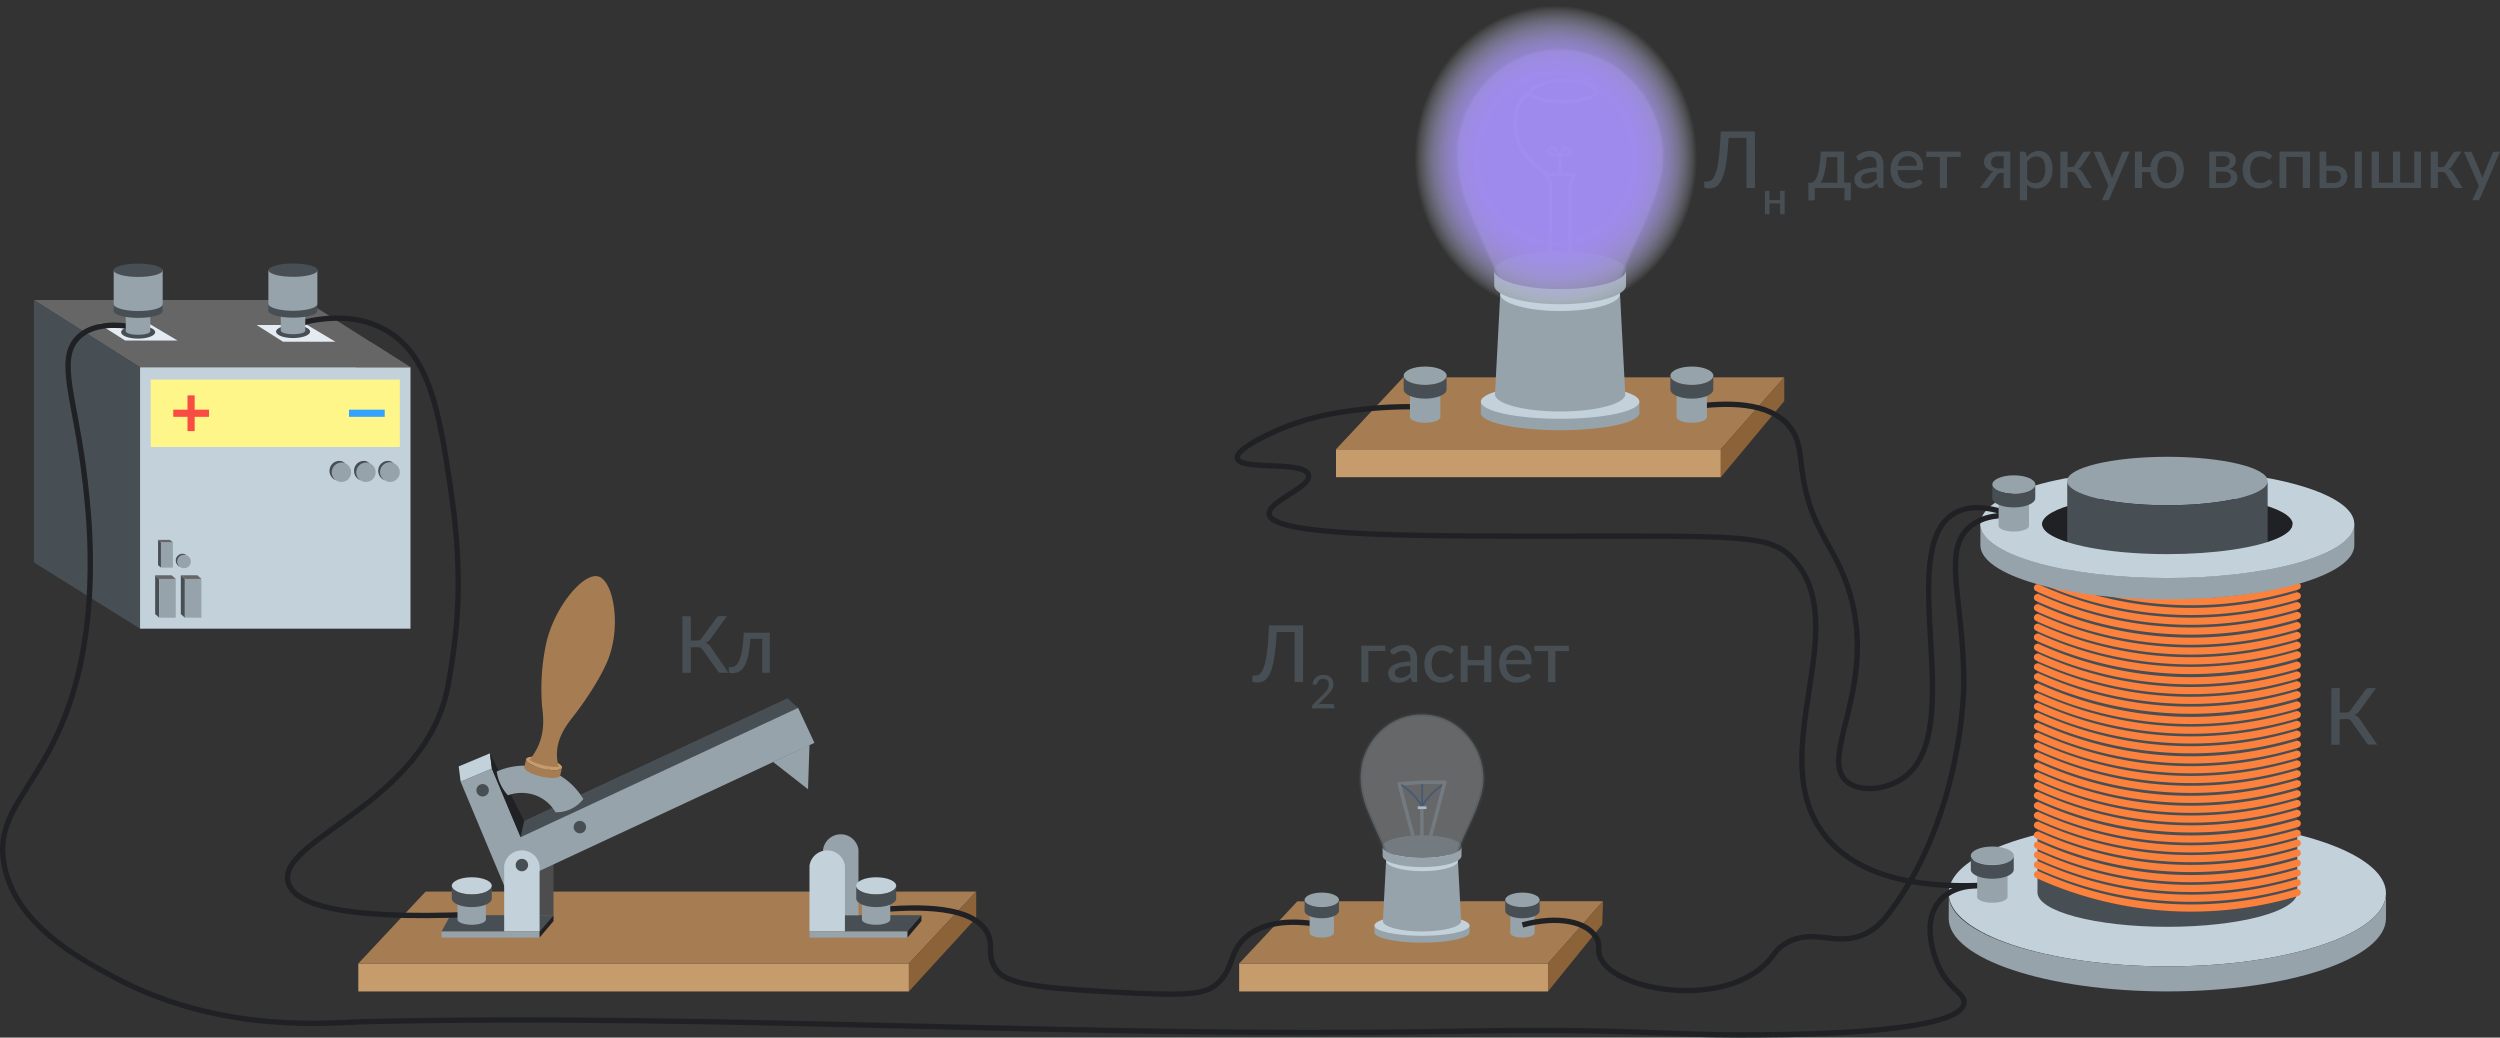 <?xml version="1.0" encoding="UTF-8"?>
<svg xmlns="http://www.w3.org/2000/svg" xmlns:xlink="http://www.w3.org/1999/xlink" viewBox="0 0 698.62 289.96">
  <rect x="0" y="0" width="698.62" height="289.96" fill="#333333" stroke="none"/>
  <defs>
    <style>.cls-1{fill:#c3d1db;}.cls-2{fill:#96a3aa;}.cls-3{fill:#c69c6d;}.cls-4{fill:#a67c52;}.cls-5{fill:#8c6239;}.cls-6{fill:#474f54;}.cls-14,.cls-15,.cls-16,.cls-17,.cls-18,.cls-20,.cls-7{fill:none;}.cls-18,.cls-19,.cls-7,.cls-8{stroke:#474f54;}.cls-14,.cls-15,.cls-16,.cls-17,.cls-18,.cls-19,.cls-20,.cls-7,.cls-8{stroke-miterlimit:10;}.cls-8{fill:#c8acfc;}.cls-19,.cls-8{opacity:0.28;isolation:isolate;}.cls-9{fill:#202124;}.cls-10{fill:#4d4d4d;}.cls-11{fill:#666;}.cls-12,.cls-19{fill:#e4ebf2;}.cls-13{fill:#fff68a;}.cls-14{stroke:#f94c43;}.cls-14,.cls-15,.cls-20{stroke-width:2px;}.cls-15{stroke:#31a2ff;}.cls-16{stroke:#202124;stroke-width:1.5px;}.cls-17{stroke:#0a2041;stroke-width:0.5px;}.cls-18,.cls-20{stroke-linecap:round;}.cls-20{stroke:#fc813d;}.cls-21{opacity:0.87;fill:url(#Безымянный_градиент_19);}</style>
    <radialGradient id="Безымянный_градиент_19" cx="235.13" cy="150.76" r="17.47" gradientTransform="translate(-113.08 -335.67) scale(2.33 2.52)" gradientUnits="userSpaceOnUse">
      <stop offset="0.47" stop-color="#a792ff"></stop>
      <stop offset="0.56" stop-color="#a893ff" stop-opacity="0.99"></stop>
      <stop offset="0.62" stop-color="#aa97fe" stop-opacity="0.95"></stop>
      <stop offset="0.68" stop-color="#ae9cfd" stop-opacity="0.88"></stop>
      <stop offset="0.74" stop-color="#b4a4fc" stop-opacity="0.79"></stop>
      <stop offset="0.79" stop-color="#bbaffb" stop-opacity="0.67"></stop>
      <stop offset="0.84" stop-color="#c4bcf9" stop-opacity="0.53"></stop>
      <stop offset="0.89" stop-color="#cecbf7" stop-opacity="0.36"></stop>
      <stop offset="0.94" stop-color="#daddf4" stop-opacity="0.16"></stop>
      <stop offset="0.97" stop-color="#e4ebf2" stop-opacity="0"></stop>
    </radialGradient>
  </defs>
  <g id="Слой_2" data-name="Слой 2">
    <g id="Слой_1-2" data-name="Слой 1">
      <ellipse class="cls-1" cx="605.66" cy="249.62" rx="61.1" ry="20.43"></ellipse>
      <path class="cls-2" d="M544.56,256.62c0,11.28,27.36,20.43,61.1,20.43s61.1-9.15,61.1-20.43v-7c0,11.29-27.35,20.43-61.1,20.43s-61.83-9.17-61.1-20.43C544.61,249,544.56,256.62,544.56,256.62Z"></path>
      <rect class="cls-3" x="373.34" y="125.55" width="107.54" height="7.8"></rect>
      <polygon class="cls-4" points="392.14 105.45 373.34 125.55 480.88 125.55 498.61 105.45 392.14 105.45"></polygon>
      <polygon class="cls-5" points="498.61 112.07 498.61 105.45 480.88 125.55 480.88 133.35 498.61 112.07"></polygon>
      <path class="cls-6" d="M437.53,83.29h-3.16v-6a5.81,5.81,0,0,1,2.86.31.66.66,0,0,1,.34.71A48.66,48.66,0,0,0,437.53,83.29Z"></path>
      <path class="cls-2" d="M413.82,112.23v3.19c0,2.65,9.92,4.8,22.16,4.8s22.15-2.15,22.15-4.8v-3.19"></path>
      <ellipse class="cls-1" cx="435.97" cy="112.23" rx="22.15" ry="4.8"></ellipse>
      <polygon class="cls-7" points="438.73 51.14 440.03 48.69 431.92 48.69 433.22 51.14 433.22 79.27 438.73 79.27 438.73 51.14"></polygon>
      <path class="cls-7" d="M432.71,48.69c-1.12-.56-7-3.65-8.71-10.32-.37-1.41-1.49-5.66.86-9.8,2.69-4.75,7.9-5.74,9.13-6,5.84-1.11,12.13,1.48,12.06,3.12s-5.7,2.81-10.07,2.74a22.35,22.35,0,0,1-9.31-2.26"></path>
      <path class="cls-7" d="M435.71,43.38c-.45-1.44-1.51-2.13-2.2-1.93a1.13,1.13,0,0,0-.78,1.13C432.88,43.16,434.05,43.48,435.71,43.38Z"></path>
      <path class="cls-7" d="M436,43.38c.46-1.44,1.52-2.13,2.21-1.93a1.13,1.13,0,0,1,.78,1.13C438.81,43.16,437.64,43.48,436,43.38Z"></path>
      <line class="cls-7" x1="435.97" y1="48.69" x2="435.97" y2="43.42"></line>
      <ellipse class="cls-6" cx="435.97" cy="75.51" rx="18.41" ry="5.28"></ellipse>
      <path class="cls-8" d="M450.39,89.29c.1-3.51.92-6.12,2.56-11.34a74.37,74.37,0,0,1,3.78-9.53c3.76-8.12,7.5-16.23,7.95-23.25A30.83,30.83,0,0,0,450.3,17.94a28,28,0,0,0-29.53.39A30.77,30.77,0,0,0,408.09,36c-1.76,7-.38,13,.54,17,.78,3.42,2.87,8.07,7,17.37,1.35,3,4.19,9.24,5.3,14.9Z"></path>
      <path class="cls-2" d="M419.24,82.12l-1.47,28.07c0,2.65,8.15,4.8,18.21,4.8s18.2-2.15,18.2-4.8l-1.47-28.07"></path>
      <path class="cls-1" d="M452.71,82.12c0,2.65-7.49,4.8-16.74,4.8s-16.74-2.15-16.74-4.8V80.26l2.71,1.22,22.25.64,8.52-2.85v2.85"></path>
      <path class="cls-2" d="M454.39,75.51c0,2.91-8.25,5.28-18.42,5.28s-18.41-2.37-18.41-5.28v4.23c0,2.92,8.25,5.28,18.41,5.28s18.42-2.36,18.42-5.28Z"></path>
      <rect class="cls-3" x="100.13" y="269.26" width="153.86" height="7.8"></rect>
      <polygon class="cls-4" points="272.8 249.15 118.94 249.15 100.13 269.25 253.99 269.25 272.8 249.15"></polygon>
      <polygon class="cls-5" points="253.99 277.05 272.8 256.49 272.8 249.15 253.99 269.25 253.99 277.05"></polygon>
      <rect class="cls-2" x="226.21" y="260.26" width="27.39" height="1.75"></rect>
      <polygon class="cls-6" points="257.49 255.75 228.69 255.75 226.21 260.25 253.6 260.25 257.49 255.75"></polygon>
      <polygon class="cls-9" points="253.6 262 257.49 257.39 257.49 255.75 253.6 260.25 253.6 262"></polygon>
      <path class="cls-2" d="M230,255.76h9.9V237.44a5,5,0,0,0-9.9,0Z"></path>
      <path class="cls-1" d="M226.21,260.26h9.9V241.93a5,5,0,0,0-9.9,0Z"></path>
      <rect class="cls-2" x="123.4" y="260.26" width="27.39" height="1.75"></rect>
      <polygon class="cls-6" points="154.68 255.75 125.88 255.75 123.4 260.25 150.79 260.25 154.68 255.75"></polygon>
      <polygon class="cls-9" points="150.79 262 154.68 257.39 154.68 255.75 150.79 260.25 150.79 262"></polygon>
      <polygon class="cls-6" points="142.84 235.21 141.26 231.83 220.04 195.13 223.04 197.84 142.84 235.21"></polygon>
      <path class="cls-10" d="M144.78,255.76h9.9V237.44a5,5,0,0,0-9.9,0Z"></path>
      <rect class="cls-2" x="134.94" y="215.28" width="9.46" height="34.02" transform="translate(-78.89 71.98) rotate(-22.72)"></rect>
      <rect class="cls-2" x="179.83" y="177.15" width="10.78" height="88.48" transform="translate(307.67 -40.01) rotate(65.02)"></rect>
      <path class="cls-1" d="M140.89,260.26h9.9V241.93a5,5,0,0,0-9.9,0Z"></path>
      <circle class="cls-6" cx="145.84" cy="241.74" r="1.74"></circle>
      <polygon class="cls-1" points="136.91 210.52 128.18 214.17 128.73 218.43 137.46 214.77 136.91 210.52"></polygon>
      <polygon class="cls-2" points="226.21 208.14 216.02 212.91 225.8 220.56 226.21 208.14"></polygon>
      <circle class="cls-6" cx="162.04" cy="231.13" r="1.74"></circle>
      <polygon class="cls-9" points="137.46 214.77 136.91 210.52 146.48 229.4 145.5 233.97 137.46 214.77"></polygon>
      <path class="cls-2" d="M138.81,215.6a12.13,12.13,0,0,0,1.07,3.59,12,12,0,0,0,2.06,3.05,11.35,11.35,0,0,1,8.37.28,11,11,0,0,1,4.93,4.47,9.52,9.52,0,0,0,7.76-3.71,19.14,19.14,0,0,0-24.19-7.68Z"></path>
      <circle class="cls-6" cx="134.87" cy="220.84" r="1.74"></circle>
      <ellipse class="cls-3" cx="152.04" cy="213.35" rx="1.49" ry="5.16" transform="translate(-90.73 311.84) rotate(-76.61)"></ellipse>
      <path class="cls-4" d="M146.5,214.35c-.19.8,1.9,2,4.67,2.64s5.17.55,5.36-.25l.52-2.19c-.19.8-2.59.91-5.36.25s-4.86-1.84-4.67-2.64Z"></path>
      <path class="cls-4" d="M156.13,214.33a17,17,0,0,1-4.07-.41,16.64,16.64,0,0,1-4.12-1.54,16.94,16.94,0,0,0,2.64-4.35c1.8-4.38,1.15-8.36.88-10.88a61.31,61.31,0,0,1,1-16.55c2-10.41,10.43-20.68,14.7-19.52s6.52,13.75,2.75,23.28c-1.68,4.25-5.69,10.68-9.52,15.59-1.7,2.18-4.85,6-4.76,11.06A13.09,13.09,0,0,0,156.13,214.33Z"></path>
      <ellipse class="cls-1" cx="131.84" cy="247.54" rx="5.59" ry="2.39"></ellipse>
      <ellipse class="cls-1" cx="244.85" cy="247.54" rx="5.59" ry="2.39"></ellipse>
      <polygon class="cls-11" points="39.14 102.64 114.73 102.64 85.05 83.84 9.47 83.84 39.14 102.64"></polygon>
      <polygon class="cls-12" points="79.1 95.5 71.71 90.82 85.86 90.82 93.75 95.5 79.1 95.5"></polygon>
      <polygon class="cls-12" points="34.98 95.17 27.58 90.48 41.73 90.48 49.62 95.17 34.98 95.17"></polygon>
      <polygon class="cls-6" points="9.47 83.84 39.14 102.64 39.14 175.69 9.47 157.15 9.47 83.84"></polygon>
      <ellipse class="cls-6" cx="81.9" cy="92.67" rx="4.76" ry="1.8"></ellipse>
      <ellipse class="cls-6" cx="38.6" cy="92.83" rx="4.76" ry="1.8"></ellipse>
      <rect class="cls-1" x="39.14" y="102.64" width="75.57" height="73.04"></rect>
      <rect class="cls-13" x="42.11" y="106.07" width="69.62" height="18.84"></rect>
      <line class="cls-14" x1="53.4" y1="110.49" x2="53.4" y2="120.47"></line>
      <line class="cls-14" x1="48.41" y1="115.48" x2="58.4" y2="115.48"></line>
      <line class="cls-15" x1="97.53" y1="115.48" x2="107.51" y2="115.48"></line>
      <polygon class="cls-11" points="103.47 95.5 99.46 102.64 114.71 102.64 103.47 95.5"></polygon>
      <circle class="cls-2" cx="109.01" cy="131.97" r="2.72"></circle>
      <path class="cls-6" d="M107.35,134.12a2.72,2.72,0,1,1,3.33-4.3l-1.38-.88a2.73,2.73,0,0,0-3.46,1.7,2.86,2.86,0,0,0,1.66,3.59Z"></path>
      <polygon class="cls-6" points="43.36 160.76 43.36 171.6 44.49 172.62 44.49 161.78 43.36 160.76"></polygon>
      <rect class="cls-2" x="44.49" y="161.78" width="4.62" height="10.83"></rect>
      <polygon class="cls-11" points="49.11 161.78 47.98 160.76 43.36 160.76 44.49 161.78 49.11 161.78"></polygon>
      <polygon class="cls-6" points="50.53 160.76 50.53 171.6 51.66 172.62 51.66 161.78 50.53 160.76"></polygon>
      <rect class="cls-2" x="51.66" y="161.78" width="4.62" height="10.83"></rect>
      <polygon class="cls-11" points="56.28 161.78 55.15 160.76 50.53 160.76 51.66 161.78 56.28 161.78"></polygon>
      <polygon class="cls-6" points="44.17 150.87 44.17 157.95 44.98 158.61 44.98 151.54 44.17 150.87"></polygon>
      <rect class="cls-2" x="44.98" y="151.54" width="3.33" height="7.08"></rect>
      <polygon class="cls-11" points="48.31 151.54 47.5 150.87 44.17 150.87 44.98 151.54 48.31 151.54"></polygon>
      <circle class="cls-2" cx="102.26" cy="131.97" r="2.72"></circle>
      <path class="cls-6" d="M100.59,134.12a2.72,2.72,0,0,1,3.33-4.3l-1.38-.88a2.72,2.72,0,0,0-3.45,1.7,2.85,2.85,0,0,0,1.65,3.59Z"></path>
      <circle class="cls-2" cx="95.41" cy="131.97" r="2.72"></circle>
      <path class="cls-6" d="M93.74,134.12a2.72,2.72,0,0,1,3.33-4.3l-1.38-.88a2.72,2.72,0,0,0-3.45,1.7,2.85,2.85,0,0,0,1.65,3.59Z"></path>
      <ellipse class="cls-2" cx="51.44" cy="156.92" rx="1.9" ry="1.87"></ellipse>
      <path class="cls-6" d="M50.28,158.39a1.84,1.84,0,0,1-.34-2.62,1.93,1.93,0,0,1,2.67-.33l-1-.6A1.92,1.92,0,0,0,49.22,156a2,2,0,0,0,1.16,2.47Z"></path>
      <path class="cls-16" d="M37.3,91.37c-4.83-.8-11.28-1-15.28,2.75-6.53,6.19-.74,17.6,1.83,41,.76,6.87,3.64,30.65-2.14,53.81-7.6,30.44-23.91,35.76-20.5,53,3.23,16.37,20.68,25.78,30.42,31C62,289.35,93.26,285.68,102,285.49c100.16-2.23,200.37,4.49,300.54,2.75,17.07-.3,28.2-.34,37.91-.22,23.63.3,28.1,1.12,45.11,1.18,9.58,0,62,.22,63.28-8.84.42-2.87-4.73-3.87-7.64-11.61-.78-2.09-4.23-11.24.92-17.12,5-5.7,14.12-3.89,14.68-3.77"></path>
      <path class="cls-16" d="M81.9,90.87c5.86-1.76,16.27-3.82,25.42,1.11,12.7,6.85,15.38,23.12,18.48,43.7,3.39,22.55,2.76,37.59-.61,55.95-6.07,33-48.11,42.94-44.64,55,1.62,5.65,12.83,10.56,52.28,8.87"></path>
      <path class="cls-2" d="M85.31,92.4c0,.58-1.53,1-3.41,1s-3.44-.46-3.44-1V82.8h6.85Z"></path>
      <path class="cls-6" d="M75,84.93v1.92c0,1,3.07,1.92,6.86,1.92s6.83-.83,6.83-1.92V84.93"></path>
      <path class="cls-2" d="M75,75.5v9.43c0,1,3.07,1.92,6.86,1.92s6.83-.85,6.83-1.92V75.5"></path>
      <ellipse class="cls-6" cx="81.91" cy="75.5" rx="6.85" ry="1.86"></ellipse>
      <path class="cls-2" d="M42,92.56c0,.57-1.54,1-3.44,1s-3.42-.46-3.42-1V83H42Z"></path>
      <path class="cls-6" d="M31.77,85v1.92c0,1,3.05,1.92,6.83,1.92s6.86-.82,6.86-1.92V85"></path>
      <path class="cls-2" d="M31.77,75.53V85c0,1,3.05,1.92,6.83,1.92s6.86-.82,6.86-1.92V75.53"></path>
      <ellipse class="cls-6" cx="38.6" cy="75.53" rx="6.85" ry="1.86"></ellipse>
      <rect class="cls-3" x="346.28" y="269.26" width="86.3" height="7.8"></rect>
      <polygon class="cls-4" points="362.54 251.87 346.28 269.25 432.58 269.25 447.95 251.83 362.54 251.87"></polygon>
      <polygon class="cls-5" points="447.75 258.33 447.95 251.83 432.58 269.25 432.58 277.05 447.75 258.33"></polygon>
      <path class="cls-6" d="M398.31,241.27h-1.9v-3.6a3.47,3.47,0,0,1,1.72.18.4.4,0,0,1,.2.43A27.1,27.1,0,0,0,398.31,241.27Z"></path>
      <line class="cls-17" x1="397.41" y1="225.33" x2="397.41" y2="218.6"></line>
      <line class="cls-7" x1="403.74" y1="218.6" x2="397.41" y2="218.6"></line>
      <line class="cls-7" x1="391.01" y1="219.04" x2="397.41" y2="218.6"></line>
      <path class="cls-17" d="M397.41,225.33a16.74,16.74,0,0,1,3-3.83,16.21,16.21,0,0,1,3.36-2.46"></path>
      <path class="cls-17" d="M397.34,225.33a16.74,16.74,0,0,0-3-3.83A16.21,16.21,0,0,0,391,219"></path>
      <line class="cls-18" x1="403.74" y1="218.6" x2="398.85" y2="237.19"></line>
      <line class="cls-18" x1="391.01" y1="219.04" x2="395.9" y2="237.64"></line>
      <rect class="cls-6" x="396.86" y="226.09" width="0.96" height="9.69"></rect>
      <rect class="cls-2" x="396.19" y="225.33" width="2.43" height="0.76"></rect>
      <path class="cls-2" d="M384.08,258.63v1.92c0,1.59,5.95,2.88,13.3,2.88s13.29-1.29,13.29-2.88v-1.92"></path>
      <ellipse class="cls-1" cx="397.38" cy="258.63" rx="13.29" ry="2.88"></ellipse>
      <ellipse class="cls-1" cx="397.38" cy="240.57" rx="10.04" ry="2.88"></ellipse>
      <ellipse class="cls-6" cx="397.38" cy="236.6" rx="11.05" ry="3.17"></ellipse>
      <path class="cls-19" d="M406,244.87c.06-2.11.55-3.67,1.53-6.81a43.78,43.78,0,0,1,2.27-5.71c2.26-4.88,4.5-9.74,4.77-13.95A18.52,18.52,0,0,0,406,202.06a16.79,16.79,0,0,0-17.72.23,18.43,18.43,0,0,0-7.6,10.62,20.82,20.82,0,0,0,.32,10.2c.47,2,1.72,4.84,4.2,10.42a44.45,44.45,0,0,1,3.18,8.94Z"></path>
      <path class="cls-2" d="M387.33,240.57l-.88,16.84c0,1.59,4.89,2.88,10.93,2.88s10.92-1.29,10.92-2.88l-.88-16.84"></path>
      <path class="cls-1" d="M407.42,240.57c0,1.59-4.5,2.88-10,2.88s-10.05-1.29-10.05-2.88v-1.12l1.63.73,13.34.39,5.12-1.72v1.72"></path>
      <path class="cls-2" d="M408.42,236.6c0,1.75-4.94,3.16-11,3.16s-11.05-1.41-11.05-3.16v2.54c0,1.75,4.94,3.17,11.05,3.17s11-1.42,11-3.17Z"></path>
      <path class="cls-2" d="M135.79,256.94c0,.82-1.77,1.49-3.95,1.49s-4-.67-4-1.49v-6.71h7.9Z"></path>
      <path class="cls-6" d="M126.25,251.1c0,1.32,2.5,2.39,5.59,2.39s5.59-1.07,5.59-2.39v-3.56c0,1.32-2.5,2.39-5.59,2.39s-5.59-1.07-5.59-2.39Z"></path>
      <path class="cls-16" d="M244.85,254.33c12.33-1.22,27.18-1.15,31.06,6.39,1.75,3.4,0,5.53,1.84,9.18,2.3,4.7,8.73,6,33.47,7.33,21.43,1.17,25.82.72,29.36-2.75,4.2-4.12,2.87-8.25,7.33-12.38,5.67-5.23,14.59-4.85,21.46-3.62"></path>
      <path class="cls-2" d="M372.76,260.72c0,.71-1.52,1.28-3.39,1.28s-3.4-.57-3.4-1.28V255h6.79Z"></path>
      <ellipse class="cls-2" cx="369.37" cy="251.49" rx="4.81" ry="2.06"></ellipse>
      <path class="cls-6" d="M364.56,254.55c0,1.14,2.15,2.06,4.81,2.06s4.8-.92,4.8-2.06v-3.06c0,1.13-2.15,2-4.8,2s-4.81-.92-4.81-2Z"></path>
      <path class="cls-2" d="M428.84,260.72c0,.71-1.52,1.28-3.4,1.28s-3.39-.57-3.39-1.28V255h6.79Z"></path>
      <ellipse class="cls-2" cx="425.44" cy="251.49" rx="4.81" ry="2.06"></ellipse>
      <path class="cls-6" d="M420.64,254.55c0,1.14,2.15,2.06,4.8,2.06s4.81-.92,4.81-2.06v-3.06c0,1.13-2.15,2-4.81,2s-4.8-.92-4.8-2Z"></path>
      <path class="cls-2" d="M248.8,256.94c0,.82-1.76,1.49-4,1.49s-3.94-.67-3.94-1.49v-6.71h7.89Z"></path>
      <path class="cls-6" d="M239.27,251.1c0,1.32,2.5,2.39,5.58,2.39s5.59-1.07,5.59-2.39v-3.56c0,1.32-2.5,2.39-5.59,2.39s-5.58-1.07-5.58-2.39Z"></path>
      <path class="cls-6" d="M569.37,249.38c0,5.31,16.25,9.62,36.29,9.62s36.3-4.31,36.3-9.62V155H569.37Z"></path>
      <path class="cls-20" d="M569.37,244.41a103.35,103.35,0,0,0,72.59,5"></path>
      <path class="cls-20" d="M569.37,241.67a103.42,103.42,0,0,0,72.59,5"></path>
      <path class="cls-20" d="M569.37,238.93a103.35,103.35,0,0,0,72.59,5"></path>
      <path class="cls-20" d="M569.37,236.19a103.49,103.49,0,0,0,72.59,5"></path>
      <path class="cls-20" d="M569.37,233.36a103.42,103.42,0,0,0,72.59,5"></path>
      <path class="cls-20" d="M569.37,230.61a103.49,103.49,0,0,0,72.59,5"></path>
      <path class="cls-20" d="M569.37,227.88a103.49,103.49,0,0,0,72.59,5"></path>
      <path class="cls-20" d="M569.37,225.13a103.49,103.49,0,0,0,72.59,5"></path>
      <path class="cls-20" d="M569.37,222.3a103.49,103.49,0,0,0,72.59,5"></path>
      <path class="cls-20" d="M569.37,219.55a103.35,103.35,0,0,0,72.59,5"></path>
      <path class="cls-20" d="M569.37,216.82a103.49,103.49,0,0,0,72.59,5"></path>
      <path class="cls-20" d="M569.37,214.07A103.35,103.35,0,0,0,642,219"></path>
      <path class="cls-20" d="M569.37,211.24a103.35,103.35,0,0,0,72.59,5"></path>
      <path class="cls-20" d="M569.37,208.49a103.35,103.35,0,0,0,72.59,5"></path>
      <path class="cls-20" d="M569.37,205.76a103.35,103.35,0,0,0,72.59,5"></path>
      <path class="cls-20" d="M569.37,203A103.42,103.42,0,0,0,642,208"></path>
      <path class="cls-20" d="M569.37,200.18a103.35,103.35,0,0,0,72.59,5"></path>
      <path class="cls-20" d="M569.37,197.44a103.42,103.42,0,0,0,72.59,5"></path>
      <path class="cls-20" d="M569.37,194.71a103.42,103.42,0,0,0,72.59,5"></path>
      <path class="cls-20" d="M569.37,192a103.49,103.49,0,0,0,72.59,5"></path>
      <path class="cls-20" d="M569.37,189.13a103.42,103.42,0,0,0,72.59,5"></path>
      <path class="cls-20" d="M569.37,186.38a103.49,103.49,0,0,0,72.59,5"></path>
      <path class="cls-20" d="M569.37,183.65a103.49,103.49,0,0,0,72.59,5"></path>
      <path class="cls-20" d="M569.37,180.9a103.49,103.49,0,0,0,72.59,5"></path>
      <path class="cls-20" d="M569.37,178.07A103.49,103.49,0,0,0,642,183"></path>
      <path class="cls-20" d="M569.37,175.32a103.35,103.35,0,0,0,72.59,5"></path>
      <path class="cls-20" d="M569.37,172.59a103.49,103.49,0,0,0,72.59,5"></path>
      <path class="cls-20" d="M569.37,169.84a103.35,103.35,0,0,0,72.59,5"></path>
      <path class="cls-20" d="M569.37,167A103.35,103.35,0,0,0,642,172"></path>
      <path class="cls-20" d="M569.37,164.26a103.35,103.35,0,0,0,72.59,5"></path>
      <path class="cls-20" d="M569.37,161.53a103.35,103.35,0,0,0,72.59,5"></path>
      <path class="cls-20" d="M569.37,158.79a103.42,103.42,0,0,0,72.59,5"></path>
      <ellipse class="cls-1" cx="605.66" cy="146.38" rx="52.24" ry="15.16"></ellipse>
      <ellipse class="cls-9" cx="605.66" cy="146.53" rx="35.04" ry="8.47"></ellipse>
      <ellipse class="cls-2" cx="605.66" cy="134.42" rx="28.03" ry="6.77"></ellipse>
      <path class="cls-6" d="M633.69,158.63c0,3.74-12.55,6.77-28,6.77s-28-3-28-6.77V134.42c0,3.75,12.55,6.78,28,6.78s28-3,28-6.78Z"></path>
      <path class="cls-2" d="M553.42,152.35c0,8.38,23.39,15.16,52.24,15.16s52.25-6.78,52.25-15.16v-6c0,8.37-23.39,15.15-52.25,15.15s-52.24-6.78-52.24-15.15Z"></path>
      <path class="cls-1" d="M553.41,146.38c0,8.37,23.39,15.15,52.25,15.15,13.65,0,26.09-1.52,35.39-4,10.36-2.77,16.85-6.73,16.85-11.14H640.7c0,1.48-1.57,2.87-4.33,4.08-6,2.61-17.48,4.38-30.71,4.38-14.41,0-26.78-2.1-32.17-5.1-1.85-1-2.88-2.17-2.88-3.36Z"></path>
      <path class="cls-6" d="M664.31,208.08h-2.1a.91.91,0,0,1-.59-.19,2,2,0,0,1-.44-.53l-4-5.66a3,3,0,0,0-.29-.37,1.27,1.27,0,0,0-.33-.24,1.63,1.63,0,0,0-.39-.13,2.47,2.47,0,0,0-.5,0h-1.86v7.16H651.5V192.29h2.34v6.83h1.6a2.09,2.09,0,0,0,.83-.15,1.66,1.66,0,0,0,.66-.6l4-5.44a1.58,1.58,0,0,1,.43-.46,1,1,0,0,1,.6-.18h2l-4.66,6.44a2.8,2.8,0,0,1-.62.66,3.16,3.16,0,0,1-.77.41,2.38,2.38,0,0,1,1,.51,4.34,4.34,0,0,1,.8,1Z"></path>
      <path class="cls-6" d="M203.55,188h-2.11a.91.91,0,0,1-.58-.18,2.08,2.08,0,0,1-.45-.54l-4-5.66a2.27,2.27,0,0,0-.29-.36,1.59,1.59,0,0,0-.33-.25,1.37,1.37,0,0,0-.39-.13,3.49,3.49,0,0,0-.5,0h-1.86V188h-2.34V172.21h2.34V179h1.6a2.09,2.09,0,0,0,.83-.15,1.66,1.66,0,0,0,.66-.6l4-5.43a1.47,1.47,0,0,1,.42-.47,1,1,0,0,1,.6-.18h2l-4.65,6.44a2.85,2.85,0,0,1-.63.66,3.16,3.16,0,0,1-.77.41,2.48,2.48,0,0,1,1,.51,4.18,4.18,0,0,1,.79,1Z"></path>
      <path class="cls-6" d="M215.12,188H213v-9.49h-3.33a34.17,34.17,0,0,1-.4,3.65,17.28,17.28,0,0,1-.63,2.61,7.15,7.15,0,0,1-.84,1.73,4.06,4.06,0,0,1-1,1,2.94,2.94,0,0,1-1.05.49,4.43,4.43,0,0,1-1.08.13c-.67,0-1-.11-1-.33v-1.35h.59a2.46,2.46,0,0,0,.75-.13,1.9,1.9,0,0,0,.75-.5,3.7,3.7,0,0,0,.7-1,9.29,9.29,0,0,0,.61-1.74,22,22,0,0,0,.47-2.61c.13-1,.23-2.24.31-3.65h7.26Z"></path>
      <path class="cls-16" d="M425.44,258.48c9.84-2.74,18.24-1,20.77,3.77,1,1.79.14,2.8.76,4.74,3.09,9.62,32.64,14.88,45.86,2.91,3.14-2.85,3.16-4.68,6.73-6.58,7.47-4,13.73,1.37,21.55-2.29,3.34-1.56,5.3-3.82,7.81-7.26,19.77-27.16,19.87-62.37,19.87-62.37.07-23.84-6.4-37.57,1.84-44.34,3.69-3,8.6-3.22,12.13-2.92"></path>
      <path class="cls-16" d="M398.26,113.74a119.45,119.45,0,0,0-21.9,1.22,73.26,73.26,0,0,0-17.73,4.59c-1.16.48-13.52,5.6-12.84,8.56.79,3.47,18.76.53,19.87,4.59.94,3.44-11.52,7.44-11,11,.85,5.88,36.35,6.15,78.27,6.12,54.23,0,61.77-.54,68.18,6.42,17.53,19-9.1,55.3,9.17,77.65,10.33,12.64,29.59,14.21,44.64,13.46"></path>
      <path class="cls-2" d="M561,250.67c0,.88-1.9,1.6-4.25,1.6s-4.24-.72-4.24-1.6v-7.21H561Z"></path>
      <ellipse class="cls-2" cx="556.75" cy="239.13" rx="6.01" ry="2.57"></ellipse>
      <path class="cls-6" d="M550.74,243c0,1.42,2.69,2.57,6,2.57s6-1.15,6-2.57v-3.82c0,1.41-2.69,2.57-6,2.57s-6-1.16-6-2.57Z"></path>
      <path class="cls-2" d="M402.5,116.54c0,.89-1.9,1.6-4.24,1.6s-4.25-.71-4.25-1.6v-7.21h8.49Z"></path>
      <ellipse class="cls-2" cx="398.26" cy="105" rx="6.01" ry="2.57"></ellipse>
      <path class="cls-6" d="M392.25,108.83c0,1.42,2.69,2.57,6,2.57s6-1.15,6-2.57V105c0,1.42-2.7,2.57-6,2.57s-6-1.15-6-2.57Z"></path>
      <path class="cls-16" d="M472.79,113.74c9.42-1.36,21.58-1.63,27.28,5.47,2.85,3.56,2.89,7.41,3.47,12,2.23,17.39,9.47,21,13.46,34.85,7.62,26.41-9.32,46-.62,52.59,3.71,2.78,10.47,2,15-.92,19.37-12.5-2.49-64.16,14.79-74.29,3-1.73,7.9-2.74,16.6.74"></path>
      <path class="cls-2" d="M567,146.94c0,.89-1.9,1.6-4.25,1.6s-4.24-.71-4.24-1.6v-7.21H567Z"></path>
      <ellipse class="cls-2" cx="562.76" cy="135.4" rx="6.01" ry="2.57"></ellipse>
      <path class="cls-6" d="M556.75,139.23c0,1.42,2.69,2.57,6,2.57s6-1.15,6-2.57V135.4c0,1.42-2.69,2.57-6,2.57s-6-1.15-6-2.57Z"></path>
      <path class="cls-2" d="M477,116.54c0,.89-1.9,1.6-4.25,1.6s-4.24-.71-4.24-1.6v-7.21H477Z"></path>
      <ellipse class="cls-2" cx="472.79" cy="105" rx="6.01" ry="2.57"></ellipse>
      <path class="cls-6" d="M466.78,108.83c0,1.42,2.69,2.57,6,2.57s6-1.15,6-2.57V105c0,1.42-2.69,2.57-6,2.57s-6-1.15-6-2.57Z"></path>
      <ellipse class="cls-21" cx="434.34" cy="44.65" rx="40.13" ry="44.65"></ellipse>
      <path class="cls-6" d="M364.13,190.61h-2.35v-14h-5c-.11,2-.25,3.76-.43,5.24a34.4,34.4,0,0,1-.64,3.79,12.73,12.73,0,0,1-.85,2.56,5.29,5.29,0,0,1-1,1.55,3,3,0,0,1-1.21.76,4.52,4.52,0,0,1-1.38.21c-.86,0-1.3-.16-1.3-.46v-1.49h.78a2.37,2.37,0,0,0,.85-.16,1.85,1.85,0,0,0,.81-.66,5.57,5.57,0,0,0,.75-1.44,14.63,14.63,0,0,0,.64-2.5c.19-1,.35-2.31.49-3.82s.24-3.32.31-5.42h9.55Z"></path>
      <path class="cls-6" d="M372.4,196.75a.41.41,0,0,1,.32.12.43.43,0,0,1,.12.31v.76h-6.18v-.43a.65.65,0,0,1,0-.27.62.62,0,0,1,.17-.26l2.91-2.92c.25-.24.47-.48.66-.7a4.71,4.71,0,0,0,.5-.68,3.55,3.55,0,0,0,.32-.69,2.61,2.61,0,0,0,.11-.75,1.74,1.74,0,0,0-.12-.67,1.32,1.32,0,0,0-.33-.49,1.44,1.44,0,0,0-.5-.28,1.85,1.85,0,0,0-.63-.1,1.74,1.74,0,0,0-.61.1,1.62,1.62,0,0,0-.5.27,1.59,1.59,0,0,0-.36.41,1.45,1.45,0,0,0-.21.51.67.67,0,0,1-.23.33.63.63,0,0,1-.4,0l-.65-.11a3.26,3.26,0,0,1,.35-1.13,2.54,2.54,0,0,1,.66-.82,2.67,2.67,0,0,1,.91-.49,3.41,3.41,0,0,1,1.12-.17,3.59,3.59,0,0,1,1.11.17,2.5,2.5,0,0,1,.88.52,2.27,2.27,0,0,1,.58.81,2.6,2.6,0,0,1,.21,1.08,2.91,2.91,0,0,1-.15.95,3.62,3.62,0,0,1-.41.84,6,6,0,0,1-.6.77c-.23.25-.47.5-.73.76l-2.33,2.38.54-.11a3.15,3.15,0,0,1,.52-.05Z"></path>
      <path class="cls-6" d="M387.1,181.93h-4.71v8.68h-1.95V180.45h6.66Z"></path>
      <path class="cls-6" d="M388.38,181.87a5.85,5.85,0,0,1,1.85-1.21,5.91,5.91,0,0,1,2.18-.4,3.88,3.88,0,0,1,1.54.29,3.16,3.16,0,0,1,1.13.79,3.42,3.42,0,0,1,.7,1.22,5.22,5.22,0,0,1,.23,1.57v6.48h-.87a.88.88,0,0,1-.44-.09.63.63,0,0,1-.24-.36l-.21-.89a8.4,8.4,0,0,1-.77.64,5.3,5.3,0,0,1-.79.47,3.71,3.71,0,0,1-.89.29,4.77,4.77,0,0,1-1,.1,3.7,3.7,0,0,1-1.12-.16,2.51,2.51,0,0,1-.92-.51,2.32,2.32,0,0,1-.61-.85,2.9,2.9,0,0,1-.23-1.19,2.21,2.21,0,0,1,.33-1.15,2.94,2.94,0,0,1,1.06-1,7,7,0,0,1,1.92-.72,15.08,15.08,0,0,1,2.91-.32v-.74a2.58,2.58,0,0,0-.49-1.72,1.78,1.78,0,0,0-1.44-.57,3.3,3.3,0,0,0-1.07.16,4.38,4.38,0,0,0-.75.36l-.55.35a.84.84,0,0,1-.49.16.5.5,0,0,1-.34-.11.85.85,0,0,1-.24-.26Zm5.72,4.23a15,15,0,0,0-2,.19,5.83,5.83,0,0,0-1.35.38,1.9,1.9,0,0,0-.75.57,1.26,1.26,0,0,0-.23.72,1.47,1.47,0,0,0,.13.66,1.17,1.17,0,0,0,.34.45,1.24,1.24,0,0,0,.5.25,2.18,2.18,0,0,0,.63.08,3.58,3.58,0,0,0,.83-.09,3.23,3.23,0,0,0,.7-.25,3.58,3.58,0,0,0,.63-.41,5,5,0,0,0,.59-.55Z"></path>
      <path class="cls-6" d="M405.75,182.35a1,1,0,0,1-.17.18.44.44,0,0,1-.25.06.58.58,0,0,1-.33-.12l-.44-.27a3.52,3.52,0,0,0-.64-.27,3.06,3.06,0,0,0-.93-.13,3,3,0,0,0-1.27.26,2.52,2.52,0,0,0-.91.74,3.35,3.35,0,0,0-.56,1.17,6.15,6.15,0,0,0-.19,1.55,5.85,5.85,0,0,0,.2,1.59,3.75,3.75,0,0,0,.57,1.17,2.4,2.4,0,0,0,.9.72,2.86,2.86,0,0,0,1.18.24,2.84,2.84,0,0,0,1.72-.49,5.33,5.33,0,0,0,.45-.33.6.6,0,0,1,.37-.16.42.42,0,0,1,.37.18l.56.72a3.58,3.58,0,0,1-.78.73,4.14,4.14,0,0,1-.93.49,5,5,0,0,1-1,.28,6.59,6.59,0,0,1-1.09.09,4.37,4.37,0,0,1-1.77-.35,3.91,3.91,0,0,1-1.43-1,4.8,4.8,0,0,1-1-1.64,7.1,7.1,0,0,1,0-4.31,4.6,4.6,0,0,1,.93-1.65,4.28,4.28,0,0,1,1.51-1.09,5.15,5.15,0,0,1,2.06-.4,5,5,0,0,1,1.92.35,4.8,4.8,0,0,1,1.48,1Z"></path>
      <path class="cls-6" d="M416.76,180.45v10.16h-2v-4.68h-4.65v4.68H408.2V180.45h1.95v4h4.65v-4Z"></path>
      <path class="cls-6" d="M427.83,189.16a3.85,3.85,0,0,1-.83.73,4.42,4.42,0,0,1-1,.49,5.81,5.81,0,0,1-1.09.28,7.14,7.14,0,0,1-1.12.09,5.11,5.11,0,0,1-1.94-.35,4.24,4.24,0,0,1-1.55-1,4.65,4.65,0,0,1-1-1.7,6.76,6.76,0,0,1-.37-2.34,5.78,5.78,0,0,1,.33-2,4.85,4.85,0,0,1,.95-1.6,4.41,4.41,0,0,1,1.5-1.07,4.92,4.92,0,0,1,2-.39,4.82,4.82,0,0,1,1.72.31,3.85,3.85,0,0,1,1.35.88,4.25,4.25,0,0,1,.9,1.43,5.6,5.6,0,0,1,.32,1.94,1.21,1.21,0,0,1-.1.61.42.42,0,0,1-.37.15h-6.66a5.62,5.62,0,0,0,.26,1.59,3.29,3.29,0,0,0,.64,1.12,2.46,2.46,0,0,0,1,.67,3.31,3.31,0,0,0,1.25.22,3.77,3.77,0,0,0,1.13-.15,5.4,5.4,0,0,0,.82-.32c.23-.12.42-.23.58-.33a.77.77,0,0,1,.41-.15.42.42,0,0,1,.37.18Zm-1.61-4.76a3.38,3.38,0,0,0-.16-1.07,2.56,2.56,0,0,0-.49-.85,2.23,2.23,0,0,0-.78-.56,2.71,2.71,0,0,0-1.06-.2,2.61,2.61,0,0,0-1.93.71,3.48,3.48,0,0,0-.9,2Z"></path>
      <path class="cls-6" d="M438.46,181.93h-3.83v8.68h-2v-8.68h-3.83v-1.48h9.62Z"></path>
      <path class="cls-6" d="M490.41,52.53h-2.36v-14h-5c-.1,2-.24,3.76-.42,5.24a34.17,34.17,0,0,1-.65,3.79,13.45,13.45,0,0,1-.84,2.56,5.71,5.71,0,0,1-1,1.55,3,3,0,0,1-1.22.76,4.41,4.41,0,0,1-1.37.21c-.87,0-1.3-.16-1.3-.46V50.74H477a2.28,2.28,0,0,0,.84-.16,1.85,1.85,0,0,0,.81-.66,5.57,5.57,0,0,0,.75-1.44,15.51,15.51,0,0,0,.65-2.5c.19-1,.35-2.31.49-3.82s.23-3.32.31-5.42h9.55Z"></path>
      <path class="cls-6" d="M498.72,53.34v6.52h-1.26v-3h-3v3h-1.25V53.34h1.25v2.57h3V53.34Z"></path>
      <path class="cls-6" d="M517.21,51.05V55.4a.57.57,0,0,1-.16.44.51.51,0,0,1-.4.16h-1.21V52.53h-8.3v2.91a.65.65,0,0,1-.13.39.48.48,0,0,1-.41.17h-1.24V51.11h.33a2.07,2.07,0,0,0,.69-.11,1.54,1.54,0,0,0,.65-.44,3.56,3.56,0,0,0,.6-.93,7.82,7.82,0,0,0,.51-1.57c.15-.64.28-1.43.4-2.36s.2-2,.27-3.33h6.54v8.68Zm-3.75.06V43.9h-3q-.1,1.49-.27,2.64c-.12.78-.25,1.46-.4,2a10.58,10.58,0,0,1-.49,1.5,5.11,5.11,0,0,1-.57,1Z"></path>
      <path class="cls-6" d="M518.7,43.79a5.81,5.81,0,0,1,1.84-1.21,6,6,0,0,1,2.19-.4,3.92,3.92,0,0,1,1.54.29,3.25,3.25,0,0,1,1.13.79,3.4,3.4,0,0,1,.69,1.22,4.92,4.92,0,0,1,.24,1.57v6.48h-.87a.85.85,0,0,1-.44-.09.63.63,0,0,1-.24-.36l-.21-.89a8.4,8.4,0,0,1-.77.64,5.4,5.4,0,0,1-.8.47,3.64,3.64,0,0,1-.88.29,4.83,4.83,0,0,1-1,.1,3.77,3.77,0,0,1-1.13-.16A2.47,2.47,0,0,1,519,52a2.34,2.34,0,0,1-.62-.85A2.91,2.91,0,0,1,518.2,50a2.3,2.3,0,0,1,.32-1.15,3,3,0,0,1,1.06-1,7,7,0,0,1,1.92-.72,15.1,15.1,0,0,1,2.92-.32v-.74a2.63,2.63,0,0,0-.49-1.72,1.8,1.8,0,0,0-1.44-.57,3.33,3.33,0,0,0-1.08.16,4.38,4.38,0,0,0-.75.36l-.55.35a.81.81,0,0,1-.48.16.52.52,0,0,1-.35-.11,1,1,0,0,1-.23-.26ZM524.42,48a14.64,14.64,0,0,0-2,.19,5.55,5.55,0,0,0-1.35.38,1.77,1.77,0,0,0-.75.57,1.19,1.19,0,0,0-.23.72,1.62,1.62,0,0,0,.12.66,1.41,1.41,0,0,0,.34.45,1.28,1.28,0,0,0,.51.25,2.09,2.09,0,0,0,.63.08,3.49,3.49,0,0,0,.82-.09,3.32,3.32,0,0,0,.71-.25,3.58,3.58,0,0,0,.63-.41,5.93,5.93,0,0,0,.59-.55Z"></path>
      <path class="cls-6" d="M537.29,51.08a3.85,3.85,0,0,1-.83.73,4.88,4.88,0,0,1-1,.49,5.92,5.92,0,0,1-1.1.28,7,7,0,0,1-1.11.09,5.2,5.2,0,0,1-2-.35,4.41,4.41,0,0,1-1.55-1,4.94,4.94,0,0,1-1-1.7,7,7,0,0,1-.36-2.34,5.78,5.78,0,0,1,.33-2,4.83,4.83,0,0,1,.94-1.6,4.36,4.36,0,0,1,1.51-1.07,4.92,4.92,0,0,1,2-.39,4.73,4.73,0,0,1,1.71.31,3.8,3.8,0,0,1,1.36.88,4.08,4.08,0,0,1,.89,1.43,5.37,5.37,0,0,1,.33,1.94,1.34,1.34,0,0,1-.1.61.42.42,0,0,1-.37.15h-6.66a5.29,5.29,0,0,0,.26,1.59,3.12,3.12,0,0,0,.63,1.12,2.42,2.42,0,0,0,1,.67,3.31,3.31,0,0,0,1.25.22,3.7,3.7,0,0,0,1.12-.15,5,5,0,0,0,.82-.32,6.64,6.64,0,0,0,.58-.33.83.83,0,0,1,.42-.15.43.43,0,0,1,.37.18Zm-1.61-4.76a3.38,3.38,0,0,0-.17-1.07,2.54,2.54,0,0,0-.48-.85,2.43,2.43,0,0,0-.78-.56,2.71,2.71,0,0,0-1.06-.2,2.63,2.63,0,0,0-1.94.71,3.41,3.41,0,0,0-.89,2Z"></path>
      <path class="cls-6" d="M547.92,43.85h-3.83v8.68h-2V43.85H538.3V42.37h9.62Z"></path>
      <path class="cls-6" d="M561.79,42.37V52.53h-1.86V48.3h-.69a2,2,0,0,0-.48.05,1,1,0,0,0-.33.13,1,1,0,0,0-.23.22,3,3,0,0,0-.2.29l-2.07,2.86a1.94,1.94,0,0,1-.21.3,1.64,1.64,0,0,1-.25.21,1.2,1.2,0,0,1-.33.13,2,2,0,0,1-.45,0h-1.35l2.85-3.77a1.83,1.83,0,0,1,1-.85,3.78,3.78,0,0,1-1.29-.36,3,3,0,0,1-.85-.62,2.29,2.29,0,0,1-.48-.78,2.57,2.57,0,0,1-.15-.87,2.82,2.82,0,0,1,.21-1.06,2.56,2.56,0,0,1,.67-.93,3.46,3.46,0,0,1,1.19-.66,5.31,5.31,0,0,1,1.76-.26Zm-1.86,4.69V43.67h-1.61a2.41,2.41,0,0,0-.92.16,1.66,1.66,0,0,0-.6.4,1.62,1.62,0,0,0-.32.55,2.08,2.08,0,0,0-.09.6,1.49,1.49,0,0,0,.57,1.24,2.42,2.42,0,0,0,1.55.44Z"></path>
      <path class="cls-6" d="M566.38,43.89a6.34,6.34,0,0,1,.68-.69,4.6,4.6,0,0,1,.79-.54,4,4,0,0,1,.89-.35,4.19,4.19,0,0,1,1-.13,3.65,3.65,0,0,1,1.57.34,3.4,3.4,0,0,1,1.21,1,4.93,4.93,0,0,1,.77,1.63,8.34,8.34,0,0,1,.28,2.23,6.7,6.7,0,0,1-.31,2.1,5,5,0,0,1-.87,1.67,3.95,3.95,0,0,1-3.21,1.52,3.49,3.49,0,0,1-2.72-1.14v4.41h-2V42.37h1.17a.48.48,0,0,1,.51.39Zm.1,6.14a2.69,2.69,0,0,0,1,.88,3,3,0,0,0,1.25.25,2.46,2.46,0,0,0,2.07-1,4.58,4.58,0,0,0,.74-2.82,7.16,7.16,0,0,0-.17-1.65,3.13,3.13,0,0,0-.48-1.12,2,2,0,0,0-.77-.64,2.51,2.51,0,0,0-1-.21,2.83,2.83,0,0,0-1.48.38,4.47,4.47,0,0,0-1.15,1.08Z"></path>
      <path class="cls-6" d="M581.91,42.9a1.22,1.22,0,0,1,.4-.38,1,1,0,0,1,.53-.15h1.53l-2.57,3.84a3,3,0,0,1-.5.62,1.77,1.77,0,0,1-.64.37,2.39,2.39,0,0,1,.81.42,2.82,2.82,0,0,1,.59.71l2.59,4.2H583.3a1.54,1.54,0,0,1-.82-.17,1.48,1.48,0,0,1-.48-.51l-1.86-3.07a1.52,1.52,0,0,0-1.37-.76h-1v4.52h-2V42.37h2v4.34h.92a1.33,1.33,0,0,0,.71-.17,1.43,1.43,0,0,0,.51-.5Z"></path>
      <path class="cls-6" d="M595.13,42.37l-5.64,13.11a.8.8,0,0,1-.24.34.7.7,0,0,1-.44.12h-1.45l1.86-4-4.17-9.52h1.7a.61.61,0,0,1,.39.12.73.73,0,0,1,.2.27l2.58,6.1.15.47c0,.16.09.31.13.46a4.26,4.26,0,0,1,.15-.47c0-.16.11-.31.17-.47L593,42.76a.66.66,0,0,1,.22-.28.58.58,0,0,1,.34-.11Z"></path>
      <path class="cls-6" d="M600.92,46.68a6,6,0,0,1,.46-1.86,4.38,4.38,0,0,1,1-1.41,4.09,4.09,0,0,1,1.39-.89,5.3,5.3,0,0,1,3.73.06,4,4,0,0,1,1.48,1.05,4.94,4.94,0,0,1,.94,1.65,7.16,7.16,0,0,1,0,4.33,4.79,4.79,0,0,1-1,1.65,4,4,0,0,1-1.48,1.05,4.89,4.89,0,0,1-1.91.36,5,5,0,0,1-1.83-.31,3.9,3.9,0,0,1-1.4-.91,4.47,4.47,0,0,1-.93-1.44,5.88,5.88,0,0,1-.43-1.91h-2.35v4.43h-2V42.37h2v4.31Zm4.59,4.47a2.26,2.26,0,0,0,2-1,4.79,4.79,0,0,0,.66-2.73,4.83,4.83,0,0,0-.66-2.73,2.55,2.55,0,0,0-4,0,4.92,4.92,0,0,0-.65,2.73,4.87,4.87,0,0,0,.65,2.73A2.26,2.26,0,0,0,605.51,51.15Z"></path>
      <path class="cls-6" d="M621.21,42.37a6.43,6.43,0,0,1,1.62.19,3.31,3.31,0,0,1,1.12.51,2.12,2.12,0,0,1,.64.77,2.2,2.2,0,0,1,.21.95,2.84,2.84,0,0,1-.09.69,2.36,2.36,0,0,1-.31.69,2.41,2.41,0,0,1-.6.59,2.87,2.87,0,0,1-.95.42,3.36,3.36,0,0,1,1.74.8,2.09,2.09,0,0,1,.63,1.59,2.73,2.73,0,0,1-.31,1.31,2.69,2.69,0,0,1-.82.92,3.67,3.67,0,0,1-1.22.55,5.94,5.94,0,0,1-1.48.18h-4V42.37Zm-1.93,1.3v3h1.87a2.35,2.35,0,0,0,.77-.12,1.88,1.88,0,0,0,.61-.33,1.58,1.58,0,0,0,.4-.52,1.5,1.5,0,0,0,.15-.67,1.55,1.55,0,0,0-.1-.52,1.21,1.21,0,0,0-.32-.45,1.74,1.74,0,0,0-.59-.32,3.07,3.07,0,0,0-.92-.12Zm2.1,7.49a2.3,2.3,0,0,0,1.49-.44,1.5,1.5,0,0,0,.55-1.21,2,2,0,0,0-.1-.61,1.21,1.21,0,0,0-.34-.5,1.7,1.7,0,0,0-.63-.32,3.3,3.3,0,0,0-1-.12h-2.11v3.2Z"></path>
      <path class="cls-6" d="M634.5,44.27a.76.76,0,0,1-.18.18.43.43,0,0,1-.24.06.61.61,0,0,1-.34-.12c-.12-.08-.26-.17-.44-.27a3.52,3.52,0,0,0-.64-.27,3,3,0,0,0-.92-.13,3,3,0,0,0-1.27.26,2.47,2.47,0,0,0-.92.74,3.34,3.34,0,0,0-.55,1.17,5.72,5.72,0,0,0-.19,1.55A5.49,5.49,0,0,0,629,49a3.36,3.36,0,0,0,.57,1.17,2.25,2.25,0,0,0,.9.72,2.8,2.8,0,0,0,1.18.24,3.09,3.09,0,0,0,1-.15,3.31,3.31,0,0,0,.68-.34,5.33,5.33,0,0,0,.45-.33.58.58,0,0,1,.37-.16.43.43,0,0,1,.37.18l.56.72a3.87,3.87,0,0,1-.79.73,4.29,4.29,0,0,1-.92.49,5,5,0,0,1-1,.28,6.56,6.56,0,0,1-1.08.09,4.38,4.38,0,0,1-1.78-.35,3.91,3.91,0,0,1-1.43-1,4.79,4.79,0,0,1-1-1.64,6.39,6.39,0,0,1-.35-2.22,6.68,6.68,0,0,1,.31-2.09A4.6,4.6,0,0,1,628,43.7a4.32,4.32,0,0,1,1.52-1.09,5.11,5.11,0,0,1,2.06-.4,4.59,4.59,0,0,1,3.4,1.34Z"></path>
      <path class="cls-6" d="M645.51,52.53h-2V43.85H638.9v8.68H637V42.37h8.56Z"></path>
      <path class="cls-6" d="M652.17,46.29a5.33,5.33,0,0,1,1.77.26,3.31,3.31,0,0,1,1.17.68,2.5,2.5,0,0,1,.63,1,3.43,3.43,0,0,1,.2,1.15,3.36,3.36,0,0,1-.25,1.28,2.64,2.64,0,0,1-.72,1,3.55,3.55,0,0,1-1.18.66,4.84,4.84,0,0,1-1.59.23h-4V42.37h1.86v3.92Zm0,4.81a2.11,2.11,0,0,0,1.5-.48,1.67,1.67,0,0,0,.5-1.24,2,2,0,0,0-.11-.64,1.44,1.44,0,0,0-.35-.53,1.74,1.74,0,0,0-.63-.36,2.86,2.86,0,0,0-.94-.14H650.1V51.1ZM660,42.37V52.53h-1.95V42.37Z"></path>
      <path class="cls-6" d="M676.53,42.37V52.53H662.77V42.37h2v8.68h3.94V42.37h2v8.68h3.94V42.37Z"></path>
      <path class="cls-6" d="M685.4,42.9a1.36,1.36,0,0,1,.41-.38,1,1,0,0,1,.53-.15h1.52l-2.56,3.84a3,3,0,0,1-.5.62,1.73,1.73,0,0,1-.65.37,2.44,2.44,0,0,1,.82.42,2.82,2.82,0,0,1,.59.71l2.59,4.2H686.8a1.54,1.54,0,0,1-.82-.17,1.6,1.6,0,0,1-.49-.51l-1.85-3.07a1.52,1.52,0,0,0-1.37-.76h-1v4.52h-2V42.37h2v4.34h.92a1.36,1.36,0,0,0,.71-.17,1.43,1.43,0,0,0,.51-.5Z"></path>
      <path class="cls-6" d="M698.62,42.37,693,55.48a.91.91,0,0,1-.25.34.68.68,0,0,1-.44.12h-1.44l1.85-4-4.17-9.52h1.7a.57.57,0,0,1,.39.12.64.64,0,0,1,.2.27l2.58,6.1c.06.16.11.31.16.47a4.48,4.48,0,0,1,.12.46l.15-.47.17-.47,2.49-6.09a.74.74,0,0,1,.22-.28.61.61,0,0,1,.35-.11Z"></path>
    </g>
  </g>
</svg>
